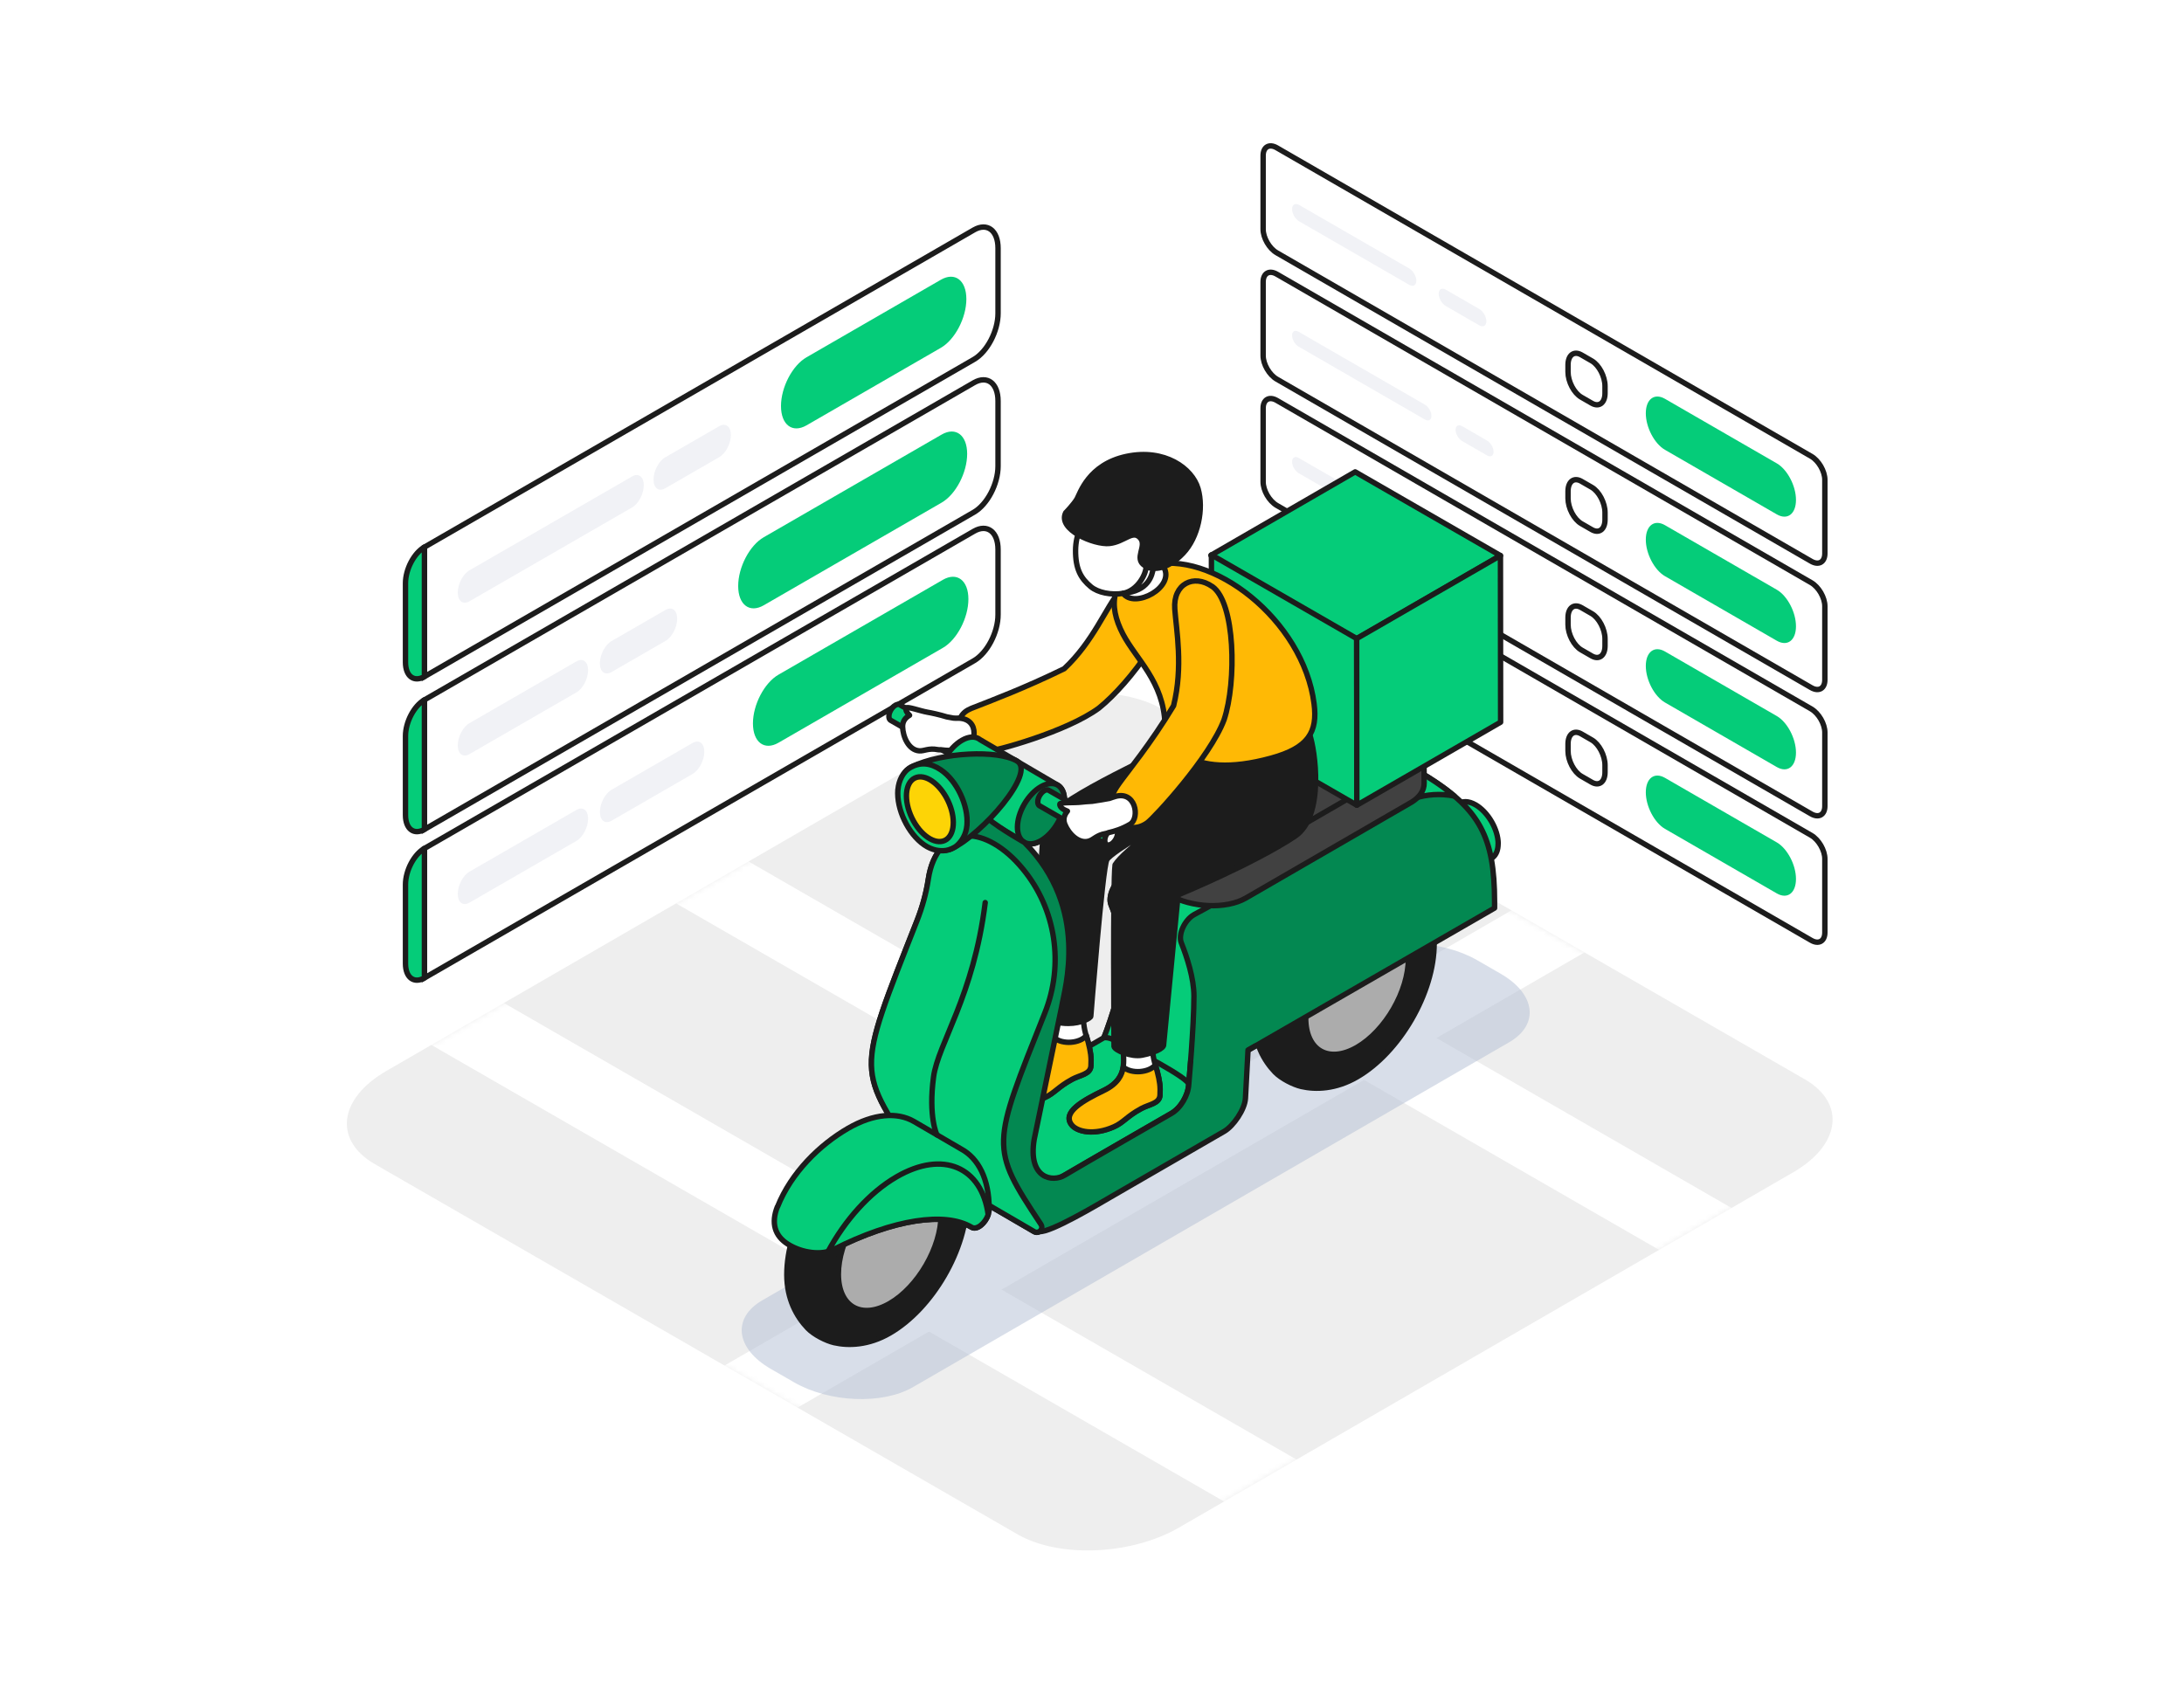 <?xml version="1.0" encoding="utf-8"?>
<svg xmlns="http://www.w3.org/2000/svg" width="404" height="314" viewBox="0 0 404 314" fill="none">
<rect width="404" height="314" fill="white"/>
<path d="M180.149 66.507L78.512 125.19V101.229L180.149 42.547C182.614 41.121 184.619 42.639 184.619 45.922V57.972C184.619 61.264 182.623 65.082 180.149 66.507Z" fill="white" stroke="#1C1C1C" stroke-width="1.001" stroke-miterlimit="10"/>
<path opacity="0.64" d="M116.937 93.883L86.832 111.258C85.645 111.939 84.68 111.212 84.68 109.63C84.68 108.048 85.645 106.208 86.832 105.528L116.937 88.153C118.123 87.472 119.089 88.199 119.089 89.781C119.089 91.363 118.123 93.202 116.937 93.883Z" fill="#E8EBF1"/>
<path opacity="0.64" d="M133.045 84.587L123.047 90.354C121.86 91.035 120.895 90.308 120.895 88.726C120.895 87.144 121.86 85.305 123.047 84.624L133.045 78.857C134.232 78.176 135.197 78.903 135.197 80.485C135.197 82.067 134.232 83.906 133.045 84.587Z" fill="#E8EBF1"/>
<path d="M174.031 64.358L149.196 78.698C146.584 80.206 144.469 78.606 144.469 75.129C144.469 71.652 146.584 67.605 149.196 66.106L174.031 51.766C176.643 50.258 178.759 51.858 178.759 55.335C178.759 58.812 176.643 62.859 174.031 64.358Z" fill="#05CC79"/>
<path d="M78.512 125.186V101.226C76.581 102.339 75.008 105.337 75.008 107.912V122.537C75.008 125.113 76.572 126.299 78.512 125.186Z" fill="#05CC79" stroke="#1C1C1C" stroke-width="1.001" stroke-linecap="round" stroke-linejoin="round"/>
<path d="M180.149 94.777L78.512 153.459V129.499L180.149 70.816C182.614 69.391 184.619 70.908 184.619 74.192V86.241C184.619 89.534 182.623 93.351 180.149 94.777Z" fill="white" stroke="#1C1C1C" stroke-width="1.001" stroke-miterlimit="10"/>
<path opacity="0.64" d="M106.635 128.104L86.832 139.537C85.645 140.217 84.68 139.491 84.68 137.909C84.68 136.327 85.645 134.487 86.832 133.806L106.635 122.373C107.822 121.693 108.787 122.419 108.787 124.002C108.787 125.584 107.822 127.423 106.635 128.104Z" fill="#E8EBF1"/>
<path opacity="0.64" d="M123.115 118.582L113.117 124.349C111.931 125.03 110.965 124.303 110.965 122.721C110.965 121.139 111.931 119.3 113.117 118.619L123.115 112.852C124.302 112.171 125.268 112.898 125.268 114.48C125.268 116.062 124.302 117.902 123.115 118.582Z" fill="#E8EBF1"/>
<path d="M174.18 93.001L141.279 111.994C138.666 113.503 136.551 111.902 136.551 108.426C136.551 104.949 138.666 100.902 141.279 99.402L174.18 80.409C176.792 78.9 178.907 80.501 178.907 83.978C178.907 87.454 176.792 91.501 174.18 93.001Z" fill="#05CC79"/>
<path d="M78.512 153.456V129.495C76.581 130.608 75.008 133.607 75.008 136.182V150.807C75.008 153.382 76.572 154.569 78.512 153.456Z" fill="#05CC79" stroke="#1C1C1C" stroke-width="1.001" stroke-linecap="round" stroke-linejoin="round"/>
<path d="M180.149 122.259L78.512 180.942V156.981L180.149 98.299C182.614 96.873 184.619 98.391 184.619 101.674V113.724C184.619 117.016 182.623 120.834 180.149 122.259Z" fill="white" stroke="#1C1C1C" stroke-width="1.001" stroke-miterlimit="10"/>
<path opacity="0.64" d="M106.635 155.586L86.832 167.019C85.645 167.7 84.68 166.973 84.68 165.391C84.68 163.809 85.645 161.97 86.832 161.289L106.635 149.856C107.822 149.175 108.787 149.902 108.787 151.484C108.787 153.066 107.822 154.906 106.635 155.586Z" fill="#E8EBF1"/>
<path opacity="0.64" d="M128.127 143.193L113.125 151.857C111.938 152.538 110.973 151.811 110.973 150.229C110.973 148.647 111.938 146.807 113.125 146.127L128.127 137.462C129.313 136.782 130.279 137.508 130.279 139.09C130.279 140.672 129.313 142.512 128.127 143.193Z" fill="#E8EBF1"/>
<path d="M174.408 119.874L144.009 137.423C141.397 138.932 139.281 137.331 139.281 133.855C139.281 130.378 141.397 126.331 144.009 124.831L174.408 107.282C177.02 105.773 179.136 107.374 179.136 110.851C179.136 114.327 177.02 118.374 174.408 119.874Z" fill="#05CC79"/>
<path d="M78.512 180.938V156.978C76.581 158.09 75.008 161.089 75.008 163.664V178.289C75.008 180.865 76.572 182.051 78.512 180.938Z" fill="#05CC79" stroke="#1C1C1C" stroke-width="1.001" stroke-linecap="round" stroke-linejoin="round"/>
<path d="M236.186 27.349L335.036 84.422C336.434 85.232 337.565 87.191 337.565 88.791V102.404C337.565 104.014 336.434 104.658 335.036 103.848L236.186 46.775C234.788 45.966 233.656 44.007 233.656 42.406V28.794C233.656 27.184 234.788 26.54 236.186 27.349Z" fill="white" stroke="#1C1C1C" stroke-width="1.001" stroke-miterlimit="10"/>
<path opacity="0.64" d="M240.327 37.929L260.682 49.675C261.409 50.098 261.997 51.109 261.997 51.947C261.997 52.784 261.409 53.115 260.682 52.701L240.327 40.955C239.6 40.532 239.012 39.52 239.012 38.683C239.012 37.846 239.6 37.515 240.327 37.929Z" fill="#E8EBF1"/>
<path opacity="0.64" d="M267.444 53.598L273.634 57.167C274.361 57.59 274.95 58.602 274.95 59.439C274.95 60.276 274.361 60.607 273.634 60.193L267.444 56.624C266.718 56.201 266.129 55.189 266.129 54.352C266.129 53.515 266.718 53.184 267.444 53.598Z" fill="#E8EBF1"/>
<path d="M294.442 74.604L292.511 73.491C291.158 72.709 290.055 70.612 290.055 68.809V67.512C290.055 65.71 291.149 64.873 292.511 65.654L294.442 66.767C295.794 67.549 296.898 69.646 296.898 71.449V72.746C296.898 74.549 295.803 75.386 294.442 74.604Z" fill="white" stroke="#1C1C1C" stroke-width="1.001" stroke-miterlimit="10"/>
<path d="M328.682 95.175L307.987 83.227C306.037 82.095 304.445 79.069 304.445 76.466C304.445 73.863 306.027 72.667 307.987 73.79L328.682 85.738C330.632 86.869 332.223 89.895 332.223 92.498C332.223 95.101 330.641 96.297 328.682 95.175Z" fill="#05CC79"/>
<path d="M236.186 97.482L335.036 154.555C336.434 155.365 337.565 157.324 337.565 158.924V172.537C337.565 174.147 336.434 174.791 335.036 173.981L236.186 116.908C234.788 116.099 233.656 114.14 233.656 112.539V98.926C233.656 97.317 234.788 96.673 236.186 97.482Z" fill="white" stroke="#1C1C1C" stroke-width="1.001" stroke-miterlimit="10"/>
<path opacity="0.64" d="M240.222 108.119L260.789 119.993C261.46 120.38 262.003 121.318 262.003 122.081C262.003 122.845 261.46 123.157 260.789 122.771L240.222 110.897C239.55 110.51 239.008 109.572 239.008 108.809C239.008 108.045 239.55 107.733 240.222 108.119Z" fill="#E8EBF1"/>
<path opacity="0.64" d="M267.331 123.778L273.733 127.476C274.405 127.862 274.947 128.8 274.947 129.564C274.947 130.327 274.405 130.64 273.733 130.253L267.331 126.556C266.66 126.17 266.117 125.231 266.117 124.468C266.117 123.705 266.66 123.392 267.331 123.778Z" fill="#E8EBF1"/>
<path d="M294.442 144.737L292.511 143.624C291.158 142.842 290.055 140.745 290.055 138.942V137.645C290.055 135.842 291.149 135.005 292.511 135.787L294.442 136.9C295.794 137.682 296.898 139.779 296.898 141.582V142.879C296.898 144.682 295.803 145.519 294.442 144.737Z" fill="white" stroke="#1C1C1C" stroke-width="1.001" stroke-miterlimit="10"/>
<path d="M328.682 165.307L307.987 153.359C306.037 152.228 304.445 149.202 304.445 146.599C304.445 143.996 306.027 142.8 307.987 143.922L328.682 155.87C330.632 157.002 332.223 160.028 332.223 162.631C332.223 165.234 330.641 166.43 328.682 165.307Z" fill="#05CC79"/>
<path d="M236.186 50.73L335.036 107.803C336.434 108.613 337.565 110.572 337.565 112.172V125.785C337.565 127.395 336.434 128.039 335.036 127.229L236.186 70.156C234.788 69.347 233.656 67.388 233.656 65.787V52.174C233.656 50.565 234.788 49.921 236.186 50.73Z" fill="white" stroke="#1C1C1C" stroke-width="1.001" stroke-miterlimit="10"/>
<path opacity="0.64" d="M240.213 61.379L263.585 74.872C264.247 75.258 264.79 76.178 264.79 76.942C264.79 77.705 264.256 78.008 263.585 77.622L240.213 64.129C239.55 63.742 239.008 62.823 239.008 62.059C239.008 61.296 239.541 60.992 240.213 61.379Z" fill="#E8EBF1"/>
<path opacity="0.64" d="M270.459 78.847L275.076 81.515C275.738 81.901 276.281 82.821 276.281 83.584C276.281 84.348 275.748 84.651 275.076 84.265L270.459 81.598C269.797 81.211 269.254 80.291 269.254 79.528C269.254 78.765 269.787 78.461 270.459 78.847Z" fill="#E8EBF1"/>
<path d="M294.442 97.995L292.511 96.882C291.158 96.1 290.055 94.003 290.055 92.2V90.903C290.055 89.1 291.149 88.263 292.511 89.045L294.442 90.158C295.794 90.94 296.898 93.037 296.898 94.84V96.137C296.898 97.939 295.803 98.776 294.442 97.995Z" fill="white" stroke="#1C1C1C" stroke-width="1.001" stroke-miterlimit="10"/>
<path d="M328.682 118.556L307.987 106.607C306.037 105.476 304.445 102.45 304.445 99.847C304.445 97.244 306.027 96.048 307.987 97.17L328.682 109.118C330.632 110.25 332.223 113.276 332.223 115.879C332.223 118.482 330.641 119.678 328.682 118.556Z" fill="#05CC79"/>
<path d="M236.186 74.092L335.036 131.165C336.434 131.974 337.565 133.933 337.565 135.534V149.147C337.565 150.756 336.434 151.4 335.036 150.591L236.186 93.518C234.788 92.708 233.656 90.749 233.656 89.149V75.536C233.656 73.926 234.788 73.282 236.186 74.092Z" fill="white" stroke="#1C1C1C" stroke-width="1.001" stroke-miterlimit="10"/>
<path opacity="0.64" d="M240.24 84.733L256.815 94.299C257.496 94.694 258.048 95.641 258.048 96.423C258.048 97.205 257.496 97.518 256.815 97.122L240.24 87.557C239.56 87.161 239.008 86.214 239.008 85.432C239.008 84.65 239.56 84.337 240.24 84.733Z" fill="#E8EBF1"/>
<path opacity="0.64" d="M263.799 98.347L269.971 101.907C270.651 102.302 271.203 103.25 271.203 104.031C271.203 104.813 270.651 105.126 269.971 104.73L263.799 101.171C263.118 100.775 262.566 99.828 262.566 99.046C262.566 98.264 263.118 97.951 263.799 98.347Z" fill="#E8EBF1"/>
<path d="M294.442 121.367L292.511 120.254C291.158 119.472 290.055 117.375 290.055 115.572V114.275C290.055 112.472 291.149 111.635 292.511 112.417L294.442 113.53C295.794 114.312 296.898 116.409 296.898 118.212V119.509C296.898 121.312 295.803 122.149 294.442 121.367Z" fill="white" stroke="#1C1C1C" stroke-width="1.001" stroke-miterlimit="10"/>
<path d="M328.682 141.927L307.987 129.979C306.037 128.847 304.445 125.821 304.445 123.218C304.445 120.615 306.027 119.419 307.987 120.541L328.682 132.49C330.632 133.621 332.223 136.647 332.223 139.25C332.223 141.853 330.641 143.049 328.682 141.927Z" fill="#05CC79"/>
<path d="M188.253 283.904L69.335 215.393C61.682 210.984 62.632 203.262 71.459 198.161L185.061 132.434C193.888 127.324 207.252 126.761 214.905 131.169L333.824 199.68C341.476 204.089 340.526 211.811 331.699 216.912L218.097 282.639C209.27 287.749 195.906 288.312 188.253 283.904Z" fill="#EEEEEE"/>
<mask id="mask0_3832_11663" style="mask-type:luminance" maskUnits="userSpaceOnUse" x="64" y="128" width="275" height="159">
<path d="M188.163 283.904L69.245 215.393C61.592 210.984 62.542 203.262 71.369 198.161L184.972 132.434C193.798 127.324 207.163 126.761 214.815 131.169L333.734 199.68C341.386 204.089 340.436 211.811 331.61 216.912L218.007 282.639C209.18 287.749 195.816 288.312 188.163 283.904Z" fill="white"/>
</mask>
<g mask="url(#mask0_3832_11663)">
<path d="M120.409 276.13L106.902 268.349L282.139 166.968L295.646 174.749L120.409 276.13Z" fill="white"/>
<path d="M205.804 173.015L219.216 165.264L404.117 271.794L390.714 279.546L205.804 173.015Z" fill="white"/>
<path d="M78.906 192.828L92.317 185.068L277.228 291.598L263.816 299.349L78.906 192.828Z" fill="white"/>
<path d="M19.105 106.112L32.517 98.352L217.418 204.882L204.015 212.634L19.105 106.112Z" fill="white"/>
</g>
<g style="mix-blend-mode:multiply" opacity="0.5">
<path d="M168.875 256.658L279.172 192.842C284.796 189.582 284.088 183.907 277.586 180.158L273.268 177.67C266.767 173.92 256.918 173.524 251.294 176.784L140.998 240.6C135.373 243.86 136.082 249.534 142.583 253.284L146.901 255.772C153.403 259.521 163.251 259.918 168.875 256.658Z" fill="#B2BED3"/>
</g>
<path d="M240.827 135.183L236.061 138.848C235.68 139.146 235.12 139.075 234.821 138.682L234.38 138.098C234.081 137.717 234.152 137.157 234.545 136.858L239.311 133.193C239.692 132.895 240.253 132.966 240.551 133.359L240.993 133.943C241.291 134.324 241.22 134.885 240.827 135.183Z" fill="#688CC7"/>
<path d="M261.087 164.43C256.064 160.595 250.997 161.136 246.254 163.788C238.294 168.242 231.973 179.396 231.982 188.457C231.986 192.964 233.789 196.205 235.842 198.349C236.999 199.552 239.242 200.683 240.721 201.027C243.356 201.633 247.088 201.546 251.02 199.265C258.909 194.703 265.301 183.657 265.293 174.596C265.289 170.149 263.401 166.204 261.075 164.418L261.087 164.43ZM257.59 187.05C253.673 193.206 247.56 196.335 243.933 194.026C240.307 191.716 240.527 184.86 244.444 178.693C248.361 172.537 254.474 169.408 258.101 171.717C261.727 174.027 261.507 180.883 257.59 187.05Z" fill="#1C1C1C" stroke="#1C1C1C" stroke-width="1.001" stroke-linecap="round" stroke-linejoin="round"/>
<path d="M251.039 193.775C245.796 196.808 241.537 194.392 241.532 188.371C241.526 182.35 245.776 175.013 251.019 171.968C256.262 168.935 260.521 171.351 260.526 177.372C260.532 183.393 256.282 190.73 251.039 193.775Z" fill="#ACACAC" stroke="#1C1C1C" stroke-width="1.001" stroke-linecap="round" stroke-linejoin="round"/>
<path d="M277.139 156.117C277.136 153.47 275.261 150.241 272.947 148.908C271.647 148.158 270.478 148.171 269.716 148.792L239.711 166.31C238.9 166.716 238.401 167.67 238.402 169.041C238.404 171.688 240.279 174.917 242.593 176.251C243.822 176.953 244.919 176.988 245.681 176.462L276.151 158.634C276.759 158.156 277.128 157.286 277.127 156.117L277.139 156.117Z" fill="#05CC79" stroke="#1C1C1C" stroke-width="1.001" stroke-linecap="round" stroke-linejoin="round"/>
<path d="M204.205 192.009C204.205 192.009 207.868 182.825 207.863 177.245C207.86 173.943 206.569 170.021 205.517 167.375C204.92 165.874 206.11 163.214 207.837 162.211L238.677 144.37C249.115 138.327 254.54 137.75 264.119 143.762C273.698 149.774 276.457 154.922 276.468 166.762L276.469 168.013L219.39 200.937L204.205 192.009Z" fill="#038851" stroke="#1C1C1C" stroke-width="1.001" stroke-linecap="round" stroke-linejoin="round"/>
<path d="M264.111 143.762C254.532 137.75 249.108 138.327 238.669 144.37L207.83 162.211C206.114 163.202 204.912 165.862 205.509 167.375C206.561 170.021 207.852 173.943 207.855 177.245C207.86 182.825 204.197 192.009 204.197 192.009L219.383 200.937L219.895 200.638C219.895 200.638 220.863 189.871 220.858 184.291C220.854 180.989 219.563 177.068 218.512 174.422C217.914 172.92 219.104 170.26 220.832 169.257L252.327 152.119C259.465 147.987 263.72 146.278 269.027 147.287C267.631 146.096 266.008 144.941 264.111 143.75L264.111 143.762Z" fill="#05CC79" stroke="#1C1C1C" stroke-width="1.001" stroke-linecap="round" stroke-linejoin="round"/>
<path d="M204.207 192.008C204.207 192.008 204.863 191.853 205.912 192.352C209.991 194.268 219.964 199.505 219.893 200.638C219.776 202.677 218.395 205.015 216.679 206.006L195.659 218.162C194.431 218.879 191.283 217.856 190.103 218.06C190.067 218.025 190.019 217.977 189.983 217.941L174.762 209.037L204.207 191.996L204.207 192.008Z" fill="#05CC79" stroke="#1C1C1C" stroke-width="1.001" stroke-linecap="round" stroke-linejoin="round"/>
<path d="M209.746 151.745C209.745 150.409 210.555 149.133 212.187 148.177L242.705 130.516C246.327 128.414 252.73 128.67 256.929 131.087L259.959 132.837C262.297 134.182 263.479 135.933 263.433 137.579C263.398 138.854 263.438 143.588 263.44 144.923C263.441 146.258 262.631 147.535 260.999 148.49L230.481 166.152C226.859 168.254 220.456 167.997 216.257 165.581L213.227 163.831C210.96 162.522 209.79 160.853 209.753 159.256C209.728 157.909 209.748 153.068 209.746 151.733L209.746 151.745Z" fill="#414141" stroke="#1C1C1C" stroke-width="1.001" stroke-linecap="round" stroke-linejoin="round"/>
<path d="M230.489 158.712L261.007 141.05C264.63 138.949 264.173 135.253 259.974 132.837L256.944 131.087C252.745 128.67 246.354 128.414 242.72 130.516L212.202 148.177C208.58 150.279 209.036 153.975 213.235 156.391L216.265 158.141C220.464 160.557 226.855 160.814 230.489 158.712Z" fill="#414141" stroke="#1C1C1C" stroke-width="1.001" stroke-linecap="round" stroke-linejoin="round"/>
<path d="M250.879 118.237L223.991 102.751L250.683 87.31L277.559 102.797L250.879 118.237Z" fill="#05CC79" stroke="#1C1C1C" stroke-width="1.001" stroke-linecap="round" stroke-linejoin="round"/>
<path d="M250.994 148.981L224.118 133.494L224.09 102.662L250.966 118.149L250.994 148.981Z" fill="#05CC79" stroke="#1C1C1C" stroke-width="1.001" stroke-linecap="round" stroke-linejoin="round"/>
<path d="M250.988 148.982L277.585 133.625L277.557 102.793L250.959 118.15L250.988 148.982Z" fill="#05CC79" stroke="#1C1C1C" stroke-width="1.001" stroke-linecap="round" stroke-linejoin="round"/>
<path d="M213.057 191.977L207.538 192.59C207.538 192.59 207.861 194.402 207.851 196.107C207.852 197.657 207.723 200.042 204.184 201.75C200.275 203.637 196.426 205.811 198.229 208.11C199.231 209.397 202.368 210.109 206.062 208.461C207.814 207.684 208.492 206.503 211.031 205.142C212.616 204.282 214.476 204.197 214.569 202.623C214.663 201.049 214.531 200.071 214.065 198.247C213.598 196.424 213.24 196.341 213.046 191.989L213.057 191.977Z" fill="white" stroke="#1C1C1C" stroke-width="1.001" stroke-linecap="round" stroke-linejoin="round"/>
<path d="M211.038 205.15C212.623 204.29 214.483 204.205 214.577 202.631C214.67 201.057 214.538 200.08 214.072 198.256C213.94 197.767 213.833 197.398 213.725 197.04C212.534 198.484 209.303 198.749 207.776 197.427C207.574 198.834 206.837 200.492 204.191 201.77C200.282 203.658 196.433 205.831 198.236 208.13C199.25 209.417 202.375 210.13 206.069 208.481C207.821 207.704 208.5 206.523 211.038 205.162L211.038 205.15Z" fill="#FFB905" stroke="#1C1C1C" stroke-width="1.001" stroke-linecap="round" stroke-linejoin="round"/>
<path d="M200.276 186.566L194.757 187.179C194.757 187.179 195.08 188.991 195.07 190.696C195.071 192.246 194.942 194.631 191.403 196.339C187.494 198.226 183.645 200.4 185.447 202.699C186.45 203.986 189.586 204.698 193.281 203.05C195.033 202.273 195.711 201.092 198.25 199.73C199.834 198.871 201.694 198.785 201.788 197.212C201.882 195.638 201.75 194.66 201.283 192.836C200.817 191.013 200.459 190.93 200.264 186.578L200.276 186.566Z" fill="white" stroke="#1C1C1C" stroke-width="1.001" stroke-linecap="round" stroke-linejoin="round"/>
<path d="M215.256 193.218L217.925 165.578C217.925 165.578 231.857 159.831 239.507 154.757C245.167 150.996 243.188 138.538 242.291 136.012C242.291 136.012 219.807 138.035 217.041 137.645C216.481 138.658 196.113 147.333 193.757 151.592C191.4 155.85 193.003 187.277 193.05 187.384C193.206 187.73 193.994 189.362 197.631 189.359C200.003 189.357 201.791 188.366 201.778 188.02C201.778 188.02 203.923 160.596 204.744 159.069C205.566 157.542 216.791 151.213 216.791 151.213C216.791 151.213 208.045 157.218 206.271 160.021C205.845 163.336 206.076 193.619 206.076 193.619C206.208 194.347 209.249 195.62 211.252 195.236C213.254 194.853 215.364 194.028 215.256 193.241L215.256 193.218Z" fill="#1C1C1C" stroke="#1C1C1C" stroke-width="1.001" stroke-linecap="round" stroke-linejoin="round"/>
<path d="M198.264 199.724C199.849 198.864 201.709 198.779 201.803 197.205C201.897 195.631 201.765 194.654 201.298 192.83C201.167 192.341 201.059 191.972 200.951 191.614C199.761 193.058 196.53 193.323 195.002 192.001C194.801 193.408 194.063 195.066 191.418 196.344C187.509 198.232 183.66 200.405 185.462 202.705C186.477 203.991 189.601 204.704 193.296 203.055C195.048 202.278 195.726 201.098 198.264 199.736L198.264 199.724Z" fill="#FFB905" stroke="#1C1C1C" stroke-width="1.001" stroke-linecap="round" stroke-linejoin="round"/>
<path d="M215.931 109.683C214.342 105.822 210.157 105.897 207.156 109.369C204.559 112.364 202.312 118.626 196.856 123.734C189.443 127.353 183.484 129.564 181.089 130.52C179.074 131.321 177.62 131.549 177.134 134.602C176.648 137.654 179.857 139.213 182.408 139.08C184.017 138.995 197.272 135.441 203.277 131.013C209.079 126.357 217.903 114.486 215.931 109.695L215.931 109.683Z" fill="#FFB905" stroke="#1C1C1C" stroke-width="1.001" stroke-linecap="round" stroke-linejoin="round"/>
<path d="M212.63 104.688C205.24 106.769 204.958 112.027 207.729 117.33C210.178 122.013 215.225 126.074 215.506 134.003C215.629 137.317 219.701 144.515 235.125 140.28C242.074 138.378 243.752 135.419 243.08 130.21C241.11 114.712 224.061 101.458 212.618 104.688L212.63 104.688Z" fill="#FFB905" stroke="#1C1C1C" stroke-width="1.001" stroke-linecap="round" stroke-linejoin="round"/>
<path fill-rule="evenodd" clip-rule="evenodd" d="M208.556 85.718C203.846 85.197 200.451 88.73 199.931 93.428C199.754 95.002 199.195 96.373 199.792 97.72C199.269 99.02 198.972 100.403 198.961 101.774C198.929 105.292 199.955 107.031 201.781 108.556C203.094 109.651 205.502 110.138 207.767 109.79C209.88 112.709 217.495 108.625 215.25 104.907C215.011 104.216 215.69 103.512 215.308 102.367C216.487 101.365 215.793 99.076 216.351 95.928C217.169 91.266 213.266 86.238 208.556 85.718Z" fill="white" stroke="#1C1C1C" stroke-width="1.001" stroke-linecap="round" stroke-linejoin="round"/>
<path d="M224.25 108.526C220.826 106.145 216.977 108.008 217.315 112.694C217.605 116.64 218.887 123.327 217.093 130.578C212.843 137.64 208.544 142.806 207.055 144.906C205.805 146.672 205.091 147.781 206.333 150.606C207.588 153.43 210.163 153.726 212.225 152.234C213.535 151.291 223.802 140.169 226.431 133.18C228.773 126.12 228.497 111.467 224.25 108.514L224.25 108.526Z" fill="#FFB905" stroke="#1C1C1C" stroke-width="1.001" stroke-linecap="round" stroke-linejoin="round"/>
<path d="M171.172 216.176L191.309 227.889C192.167 228.389 193.12 227.387 192.571 226.552C183.044 212.147 183.461 212.158 193.298 187.41C196.867 178.441 195.355 168.212 189.208 160.766C187.597 158.813 185.795 157.205 183.91 156.121C177.862 152.634 172.798 155.571 171.743 162.619C171.34 165.278 170.615 167.878 169.628 170.382C158.149 199.544 158.457 197.409 170.265 215.294C170.504 215.652 170.814 215.949 171.184 216.164L171.172 216.176Z" fill="#05CC79" stroke="#1C1C1C" stroke-width="1.001" stroke-linecap="round" stroke-linejoin="round"/>
<path d="M170.424 214.78C167.069 209.704 164.645 206.237 163.164 203.21C165.93 202.814 168.422 203.241 170.462 204.407L181.007 210.561C184.824 212.644 187.189 217.244 187.195 223.861C187.195 223.885 187.195 223.909 187.196 223.933C187.196 224.231 187.16 224.517 187.089 224.815L171.367 215.661C170.997 215.447 170.675 215.149 170.448 214.792L170.424 214.78Z" fill="#05CC79" stroke="#1C1C1C" stroke-width="1.001" stroke-linecap="round" stroke-linejoin="round"/>
<path d="M164.432 132.542C164.431 131.79 164.967 130.872 165.622 130.49C165.992 130.275 166.325 130.275 166.54 130.453L178.493 137.322C178.72 137.441 178.863 137.703 178.863 138.096C178.864 138.847 178.328 139.766 177.673 140.148C177.327 140.351 177.017 140.363 176.791 140.208L164.707 133.245C164.528 133.114 164.432 132.864 164.432 132.53L164.432 132.542Z" fill="#05CC79" stroke="#1C1C1C" stroke-width="1.001" stroke-linecap="round" stroke-linejoin="round"/>
<path d="M177.157 132.886C176.883 132.886 176.609 132.887 176.359 132.863C176.048 132.816 175.619 132.733 175.13 132.638C173.842 132.233 172.232 131.889 171.577 131.782C170.241 131.557 167.76 130.629 167.617 131.011C167.475 131.417 167.773 131.917 168.251 132.346C167.5 132.776 166.94 133.456 166.965 134.445C167.002 136.27 168.054 138.796 170.057 138.925C170.975 138.984 171.761 138.375 173.443 138.696C173.646 138.731 173.824 138.743 173.991 138.719C175.064 138.873 176.626 138.967 178.295 138.656C180.453 138.248 181.557 132.894 177.169 132.874L177.157 132.886Z" fill="white" stroke="#1C1C1C" stroke-width="1.001" stroke-linecap="round" stroke-linejoin="round"/>
<path d="M173.589 144.482C173.587 141.727 175.527 138.363 177.934 136.978C179.281 136.19 180.497 136.201 181.296 136.856L195.54 145.201C196.375 145.629 196.912 146.606 196.913 148.037C196.916 150.791 194.976 154.155 192.569 155.54C191.294 156.281 190.149 156.305 189.35 155.77L174.605 147.092C173.973 146.591 173.591 145.698 173.589 144.47L173.589 144.482Z" fill="#05CC79" stroke="#1C1C1C" stroke-width="1.001" stroke-linecap="round" stroke-linejoin="round"/>
<path d="M195.611 152.336C197.317 149.412 197.33 146.243 195.641 145.258C193.951 144.273 191.2 145.844 189.494 148.767C187.789 151.691 187.776 154.859 189.465 155.845C191.154 156.83 193.906 155.259 195.611 152.336Z" fill="#038851" stroke="#1C1C1C" stroke-width="1.001" stroke-linecap="round" stroke-linejoin="round"/>
<path d="M191.971 148.358C191.97 147.607 192.506 146.688 193.161 146.306C193.531 146.091 193.864 146.091 194.079 146.27L206.032 153.138C206.259 153.257 206.402 153.519 206.402 153.913C206.403 154.664 205.867 155.582 205.212 155.964C204.866 156.167 204.556 156.18 204.33 156.025L192.246 149.061C192.067 148.93 191.971 148.68 191.971 148.346L191.971 148.358Z" fill="#05CC79" stroke="#1C1C1C" stroke-width="1.001" stroke-linecap="round" stroke-linejoin="round"/>
<path d="M206.38 155.314C206.845 154.517 206.848 153.654 206.387 153.385C205.927 153.117 205.177 153.544 204.712 154.34C204.248 155.137 204.245 156 204.705 156.269C205.166 156.538 205.916 156.11 206.38 155.314Z" fill="white" stroke="#1C1C1C" stroke-width="1.001" stroke-linecap="round" stroke-linejoin="round"/>
<path d="M205.984 147.463C205.722 147.559 205.472 147.643 205.221 147.726C204.53 147.87 203.266 148.062 202.05 148.254C201.216 148.291 200.453 148.363 200.06 148.411C198.712 148.579 196.065 148.391 196.042 148.796C196.007 149.321 196.651 149.797 197.45 150.082C196.89 150.751 196.605 151.573 196.975 152.503C197.645 154.207 199.506 156.209 201.437 155.623C202.319 155.36 202.843 154.513 204.536 154.225C204.739 154.189 204.917 154.129 205.048 154.058C206.109 153.83 207.599 153.376 209.053 152.504C210.936 151.37 210.096 145.969 205.972 147.475L205.984 147.463Z" fill="white" stroke="#1C1C1C" stroke-width="1.001" stroke-linecap="round" stroke-linejoin="round"/>
<path d="M220.253 196.355C220.253 196.355 219.923 200.171 219.899 200.647C219.782 202.686 218.401 205.024 216.685 206.016C216.685 206.016 199.216 216.059 196.964 217.432C194.712 218.805 190.109 218.082 191.306 210.82L196.387 186.278C196.908 183.011 201.652 168.092 189.503 155.87C189.503 155.87 185.149 153.418 182.763 151.477L178.164 154.986C173.546 151.235 180.678 165.846 179.599 172.631L174.916 201.941C174.134 206.806 176.214 213.004 179.531 215.695L184.268 219.542C184.423 219.661 184.65 219.792 184.936 219.923C187.121 223.009 189.545 227.573 192.288 227.868C194.327 228.093 203.204 222.779 205.433 221.49L226.453 209.333C228.169 208.342 230.264 205.276 230.382 203.237C230.464 201.806 230.651 198.265 230.862 194.306L232.233 193.53" fill="#038851"/>
<path d="M220.253 196.355C220.253 196.355 219.923 200.171 219.899 200.647C219.782 202.686 218.401 205.024 216.685 206.016C216.685 206.016 199.216 216.059 196.964 217.432C194.712 218.805 190.109 218.082 191.306 210.82L196.387 186.278C196.908 183.011 201.652 168.092 189.503 155.87C189.503 155.87 185.149 153.418 182.763 151.477L178.164 154.986C173.546 151.235 180.678 165.846 179.599 172.631L174.916 201.941C174.134 206.806 176.214 213.004 179.531 215.695L184.268 219.542C184.423 219.661 184.65 219.792 184.936 219.923C187.121 223.009 189.545 227.573 192.288 227.868C194.327 228.093 203.204 222.779 205.433 221.49L226.453 209.333C228.169 208.342 230.264 205.276 230.382 203.237C230.464 201.806 230.651 198.265 230.862 194.306L232.233 193.53" stroke="#1C1C1C" stroke-width="1.001" stroke-linecap="round" stroke-linejoin="round"/>
<path d="M179.017 154.65C175.285 154.653 172.486 157.589 171.727 162.621C171.324 165.28 170.6 167.88 169.612 170.384C158.134 199.546 158.442 197.411 170.25 215.296C170.489 215.654 170.799 215.952 171.169 216.166L191.305 227.879C191.46 227.974 191.627 228.01 191.782 228.01C192.461 228.009 193.009 227.222 192.556 226.543C183.028 212.137 183.445 212.149 193.282 187.4C196.851 178.431 195.339 168.203 189.192 160.757C187.581 158.803 185.779 157.195 183.894 156.112C182.165 155.112 180.507 154.636 179.005 154.638L179.017 154.65Z" fill="#05CC79" stroke="#1C1C1C" stroke-width="1.001" stroke-linecap="round" stroke-linejoin="round"/>
<path d="M174.653 211.825C169.63 207.991 164.563 208.532 159.821 211.183C151.86 215.638 145.54 226.791 145.548 235.852C145.552 240.359 147.356 243.6 149.408 245.745C150.566 246.948 152.808 248.078 154.287 248.423C156.923 249.028 160.654 248.941 164.587 246.661C172.475 242.099 178.867 231.053 178.859 221.991C178.855 217.544 176.968 213.6 174.641 211.813L174.653 211.825ZM171.157 234.446C167.24 240.601 161.126 243.731 157.5 241.421C153.873 239.111 154.093 232.256 158.01 226.088C161.927 219.932 168.041 216.803 171.667 219.113C175.294 221.422 175.074 228.278 171.157 234.446Z" fill="#1C1C1C" stroke="#1C1C1C" stroke-width="1.001" stroke-linecap="round" stroke-linejoin="round"/>
<path d="M164.594 241.17C159.351 244.203 155.092 241.787 155.087 235.766C155.081 229.745 159.331 222.409 164.574 219.364C169.817 216.331 174.076 218.747 174.081 224.768C174.087 230.789 169.837 238.125 164.594 241.17Z" fill="#ACACAC" stroke="#1C1C1C" stroke-width="1.001" stroke-linecap="round" stroke-linejoin="round"/>
<path d="M143.833 223.278C146.366 216.933 151.643 211.801 156.875 208.768C161.605 206.033 165.981 205.719 169.07 207.505L177.826 212.611C180.999 214.337 182.97 218.175 182.975 223.659C182.975 223.683 182.975 223.695 182.975 223.719C182.977 225.65 180.928 227.786 179.747 227.084C174.868 224.167 165.367 225.535 154.141 231.209C152.008 232.272 148.419 231.882 145.747 230.203C143.301 228.655 142.607 226.283 143.809 223.266L143.833 223.278Z" fill="#05CC79" stroke="#1C1C1C" stroke-width="1.001" stroke-linecap="round" stroke-linejoin="round"/>
<path d="M154.152 231.209C153.854 231.352 153.533 231.472 153.175 231.568C156.305 225.77 160.831 220.651 165.86 217.738C174.464 212.758 181.584 215.935 182.797 224.733C182.273 226.307 180.713 227.655 179.747 227.084C174.867 224.168 165.366 225.535 154.14 231.209L154.152 231.209Z" fill="#05CC79" stroke="#1C1C1C" stroke-width="1.001" stroke-linecap="round" stroke-linejoin="round"/>
<path d="M168.702 141.842C174.327 139.178 184.592 138.691 188.147 140.822C191.702 142.953 181.697 154.349 176.072 157.012C170.447 159.676 163.077 144.494 168.702 141.842Z" fill="#038851" stroke="#1C1C1C" stroke-width="1.001" stroke-linecap="round" stroke-linejoin="round"/>
<path d="M166.094 146.087C165.799 149.676 167.974 154.264 170.956 156.324C172.447 157.36 173.914 157.514 174.987 157.358C175.583 157.274 176.513 156.891 177.013 156.45C177.895 155.662 178.716 154.445 178.869 152.656C179.164 149.067 177.014 144.432 174.008 142.419C172.206 141.217 170.215 140.837 168.106 142.198C167.129 142.831 166.248 144.334 166.106 146.099L166.094 146.087Z" fill="#05CC79" stroke="#1C1C1C" stroke-width="1.001" stroke-linecap="round" stroke-linejoin="round"/>
<path d="M174.781 155.495C176.621 154.612 176.872 151.311 175.341 148.124C173.811 144.937 171.078 143.069 169.238 143.953C167.398 144.836 167.147 148.137 168.678 151.324C170.209 154.512 172.941 156.379 174.781 155.495Z" fill="#FDD406" stroke="#1C1C1C" stroke-width="1.001" stroke-linecap="round" stroke-linejoin="round"/>
<path d="M173.308 209.964C173.308 209.964 171.695 206.675 172.69 199.258C173.531 193.07 180.104 184.348 182.246 166.999" fill="#05CC79"/>
<path d="M173.308 209.964C173.308 209.964 171.695 206.675 172.69 199.258C173.531 193.07 180.104 184.348 182.246 166.999" stroke="#1C1C1C" stroke-width="1.001" stroke-linecap="round" stroke-linejoin="round"/>
<path d="M197.154 94.841C195.524 97.966 202.454 100.857 205.231 100.556C208.009 100.256 209.509 97.965 210.906 99.514C212.278 101.027 209.657 103.307 211.757 104.64C213.367 105.664 216.061 105.292 218.849 102.356C221.636 99.421 222.704 94.162 221.616 90.407C220.527 86.653 215.433 82.949 208.376 84.446C201.319 85.943 199.786 91.357 199.215 92.335C198.643 93.314 197.154 94.865 197.154 94.865L197.154 94.841Z" fill="#1C1C1C" stroke="#1C1C1C" stroke-width="1.001" stroke-linecap="round" stroke-linejoin="round"/>
<path d="M207.77 109.782C210.476 109.255 212.047 106.178 212.01 104.759C212.416 105.068 212.869 105.151 213.334 105.127C213.12 106.427 212.491 109.396 207.77 109.77L207.77 109.782Z" fill="white" stroke="#1C1C1C" stroke-width="1.001" stroke-linecap="round" stroke-linejoin="round"/>
</svg>